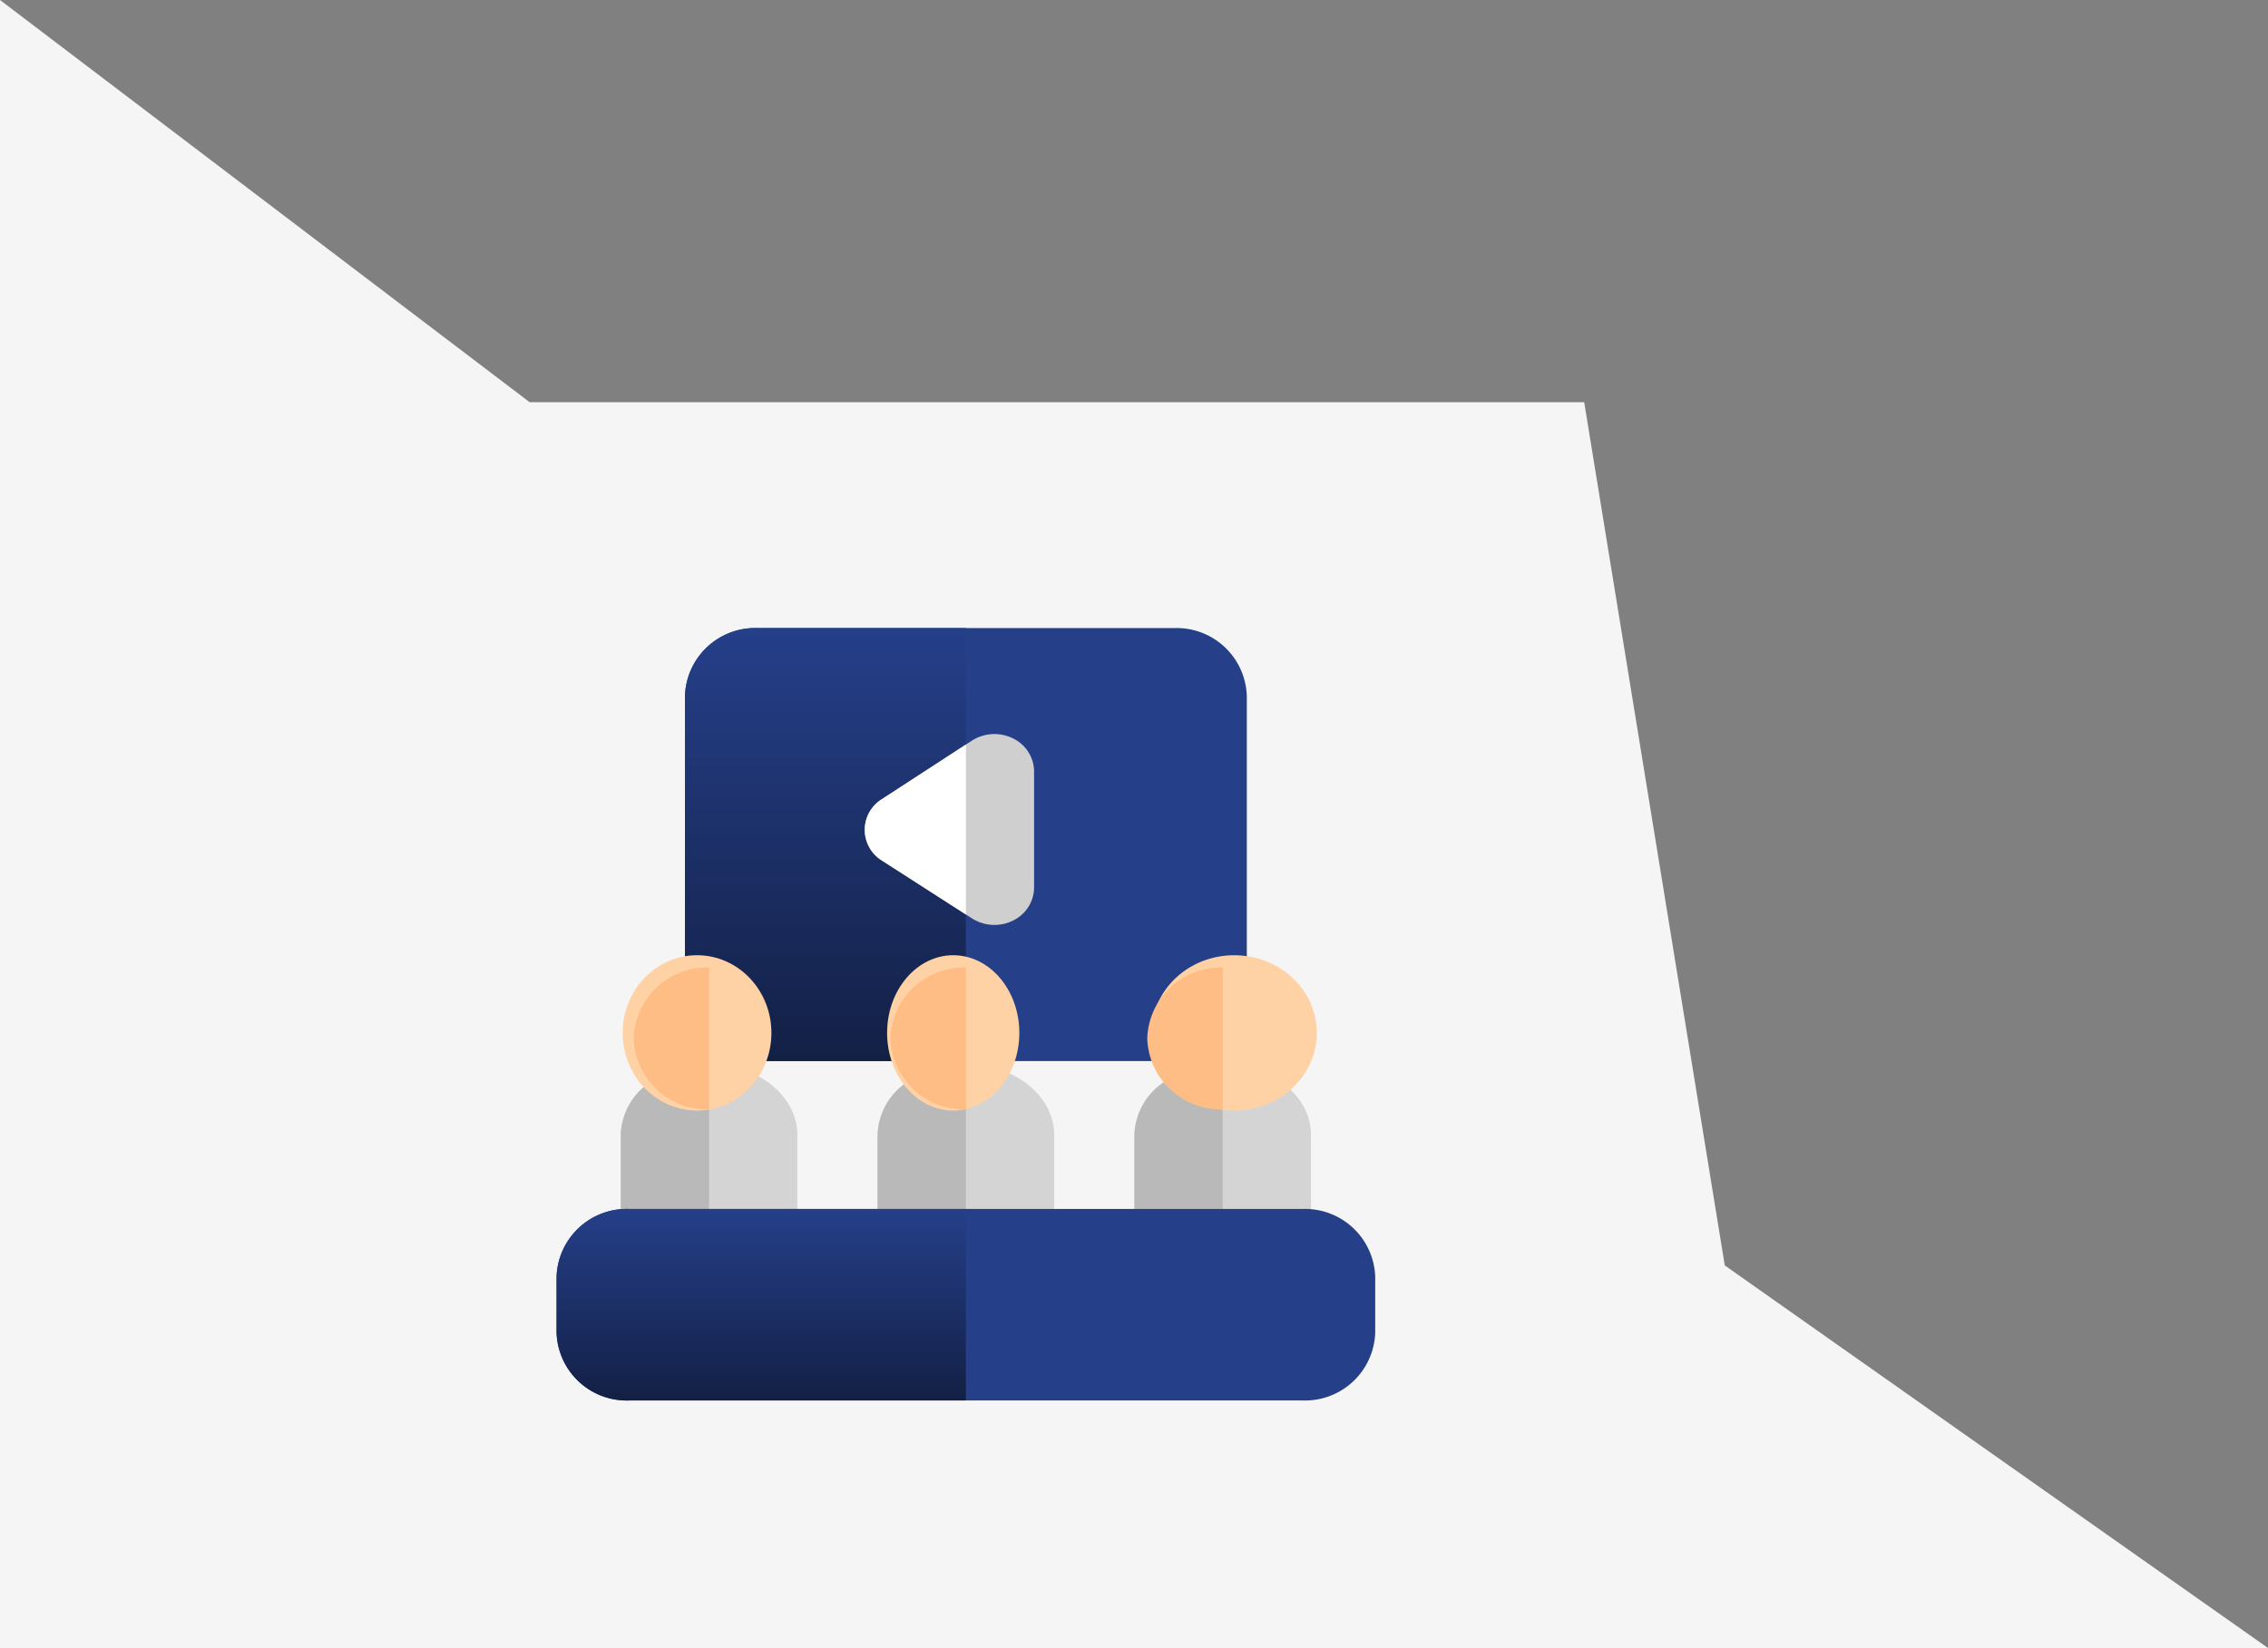 <svg xmlns="http://www.w3.org/2000/svg" xmlns:xlink="http://www.w3.org/1999/xlink" width="123.122" height="89.485" viewBox="0 0 123.122 89.485">
  <rect x="0" y="0" width="123.122" height="89.485" fill="#808080" stroke="none"/>
  <defs>
    <linearGradient id="linear-gradient" x1="0.5" x2="0.5" y2="1" gradientUnits="objectBoundingBox">
      <stop offset="0" stop-color="#253f89"/>
      <stop offset="1" stop-color="#132045"/>
    </linearGradient>
  </defs>
  <g id="learners-bg" transform="translate(0 -78.514)">
    <path id="Path_108" data-name="Path 108" d="M902.449,3975.145l28.753,21.839H988.45l7.631,46.873,29.49,20.773H902.449Z" transform="translate(-902.449 -3896.631)" fill="#f5f5f5"/>
    <g id="learners" transform="translate(30.214 112.617)">
      <g id="_003-online-class" data-name="003-online-class">
        <path id="Path_12058" data-name="Path 12058" d="M84.921,0h22.656A3.814,3.814,0,0,1,111.5,3.687V19.826a3.814,3.814,0,0,1-3.921,3.687H84.921A3.814,3.814,0,0,1,81,19.826V3.687A3.814,3.814,0,0,1,84.921,0Z" transform="translate(-74.029 0)" fill="#253f89"/>
        <path id="Path_12059" data-name="Path 12059" d="M259.921,0h11.328V23.513H259.921A3.814,3.814,0,0,1,256,19.826V3.687A3.814,3.814,0,0,1,259.921,0Z" transform="translate(-249.029 0)" fill="url(#linear-gradient)"/>
        <path id="Path_12060" data-name="Path 12060" d="M214.452,73.783l4.884-3.176a2.264,2.264,0,0,1,2.225-.128,2.007,2.007,0,0,1,1.154,1.793v6.313a2.007,2.007,0,0,1-1.148,1.791,2.266,2.266,0,0,1-2.221-.119l-4.884-3.137a1.958,1.958,0,0,1-.01-3.337Z" transform="translate(-196.792 -64.491)" fill="#cfcfcf"/>
        <path id="Path_12061" data-name="Path 12061" d="M256.929,80.173l4.561-2.966v9.227l-4.551-2.924a1.958,1.958,0,0,1-.01-3.337Z" transform="translate(-239.269 -70.882)" fill="#fff"/>
        <path id="Path_12062" data-name="Path 12062" d="M362.514,290.04A5.468,5.468,0,0,1,365.793,289c2.643,0,4.793,1.727,4.793,3.851v5.243a1.27,1.27,0,0,1-1.307,1.229h-6.971A1.27,1.27,0,0,1,361,298.094v-5.243A3.556,3.556,0,0,1,362.514,290.04Z" transform="translate(-357.514 -265.323)" fill="#d4d4d4"/>
        <path id="Path_12063" data-name="Path 12063" d="M417.307,299.323A1.27,1.27,0,0,1,416,298.094v-5.243a3.557,3.557,0,0,1,1.514-2.811A5.469,5.469,0,0,1,420.793,289v10.323Z" transform="translate(-412.514 -265.323)" fill="#b9b9b9"/>
        <path id="Path_12064" data-name="Path 12064" d="M202.514,290.04A5.468,5.468,0,0,1,205.793,289c2.643,0,4.793,1.727,4.793,3.851v5.243a1.27,1.27,0,0,1-1.307,1.229h-6.971A1.27,1.27,0,0,1,201,298.094v-5.243A3.557,3.557,0,0,1,202.514,290.04Z" transform="translate(-183.572 -265.323)" fill="#d4d4d4"/>
        <path id="Path_12065" data-name="Path 12065" d="M257.307,299.323A1.27,1.27,0,0,1,256,298.094v-5.243a3.557,3.557,0,0,1,1.514-2.811A5.469,5.469,0,0,1,260.793,289v10.323Z" transform="translate(-238.572 -265.323)" fill="#b9b9b9"/>
        <path id="Path_12066" data-name="Path 12066" d="M42.514,290.04A5.468,5.468,0,0,1,45.793,289c2.643,0,4.793,1.727,4.793,3.851v5.243a1.27,1.27,0,0,1-1.307,1.229H42.307A1.27,1.27,0,0,1,41,298.094v-5.243A3.556,3.556,0,0,1,42.514,290.04Z" transform="translate(-9.63 -265.323)" fill="#d4d4d4"/>
        <path id="Path_12067" data-name="Path 12067" d="M97.307,299.323A1.27,1.27,0,0,1,96,298.094v-5.243a3.557,3.557,0,0,1,1.514-2.811A5.469,5.469,0,0,1,100.793,289v10.323Z" transform="translate(-64.63 -265.323)" fill="#b9b9b9"/>
        <path id="Path_12068" data-name="Path 12068" d="M4.921,385h36.6a3.814,3.814,0,0,1,3.921,3.687v3.031A3.814,3.814,0,0,1,41.52,395.4H4.921A3.814,3.814,0,0,1,1,391.718v-3.031A3.814,3.814,0,0,1,4.921,385Z" transform="translate(-1 -353.458)" fill="#253f89"/>
        <path id="Path_12069" data-name="Path 12069" d="M259.921,385h18.3v10.4h-18.3A3.814,3.814,0,0,1,256,391.718v-3.031A3.814,3.814,0,0,1,259.921,385Z" transform="translate(-256 -353.458)" fill="url(#linear-gradient)"/>
        <ellipse id="Ellipse_76" data-name="Ellipse 76" cx="4.037" cy="4.218" rx="4.037" ry="4.218" transform="translate(3.589 17.765)" fill="#fed2a4"/>
        <path id="Path_12070" data-name="Path 12070" d="M416,228.851A3.983,3.983,0,0,1,420.1,225v7.7A3.983,3.983,0,0,1,416,228.851Z" transform="translate(-411.817 -206.567)" fill="#ffbd86"/>
        <ellipse id="Ellipse_77" data-name="Ellipse 77" cx="3.589" cy="4.218" rx="3.589" ry="4.218" transform="translate(17.944 17.765)" fill="#fed2a4"/>
        <path id="Path_12071" data-name="Path 12071" d="M256,228.851A3.983,3.983,0,0,1,260.1,225v7.7A3.983,3.983,0,0,1,256,228.851Z" transform="translate(-237.875 -206.567)" fill="#ffbd86"/>
        <ellipse id="Ellipse_78" data-name="Ellipse 78" cx="4.486" cy="4.218" rx="4.486" ry="4.218" transform="translate(32.299 17.765)" fill="#fed2a4"/>
        <path id="Path_12072" data-name="Path 12072" d="M96,228.851A3.983,3.983,0,0,1,100.1,225v7.7A3.983,3.983,0,0,1,96,228.851Z" transform="translate(-63.933 -206.567)" fill="#ffbd86"/>
      </g>
    </g>
  </g>
</svg>
